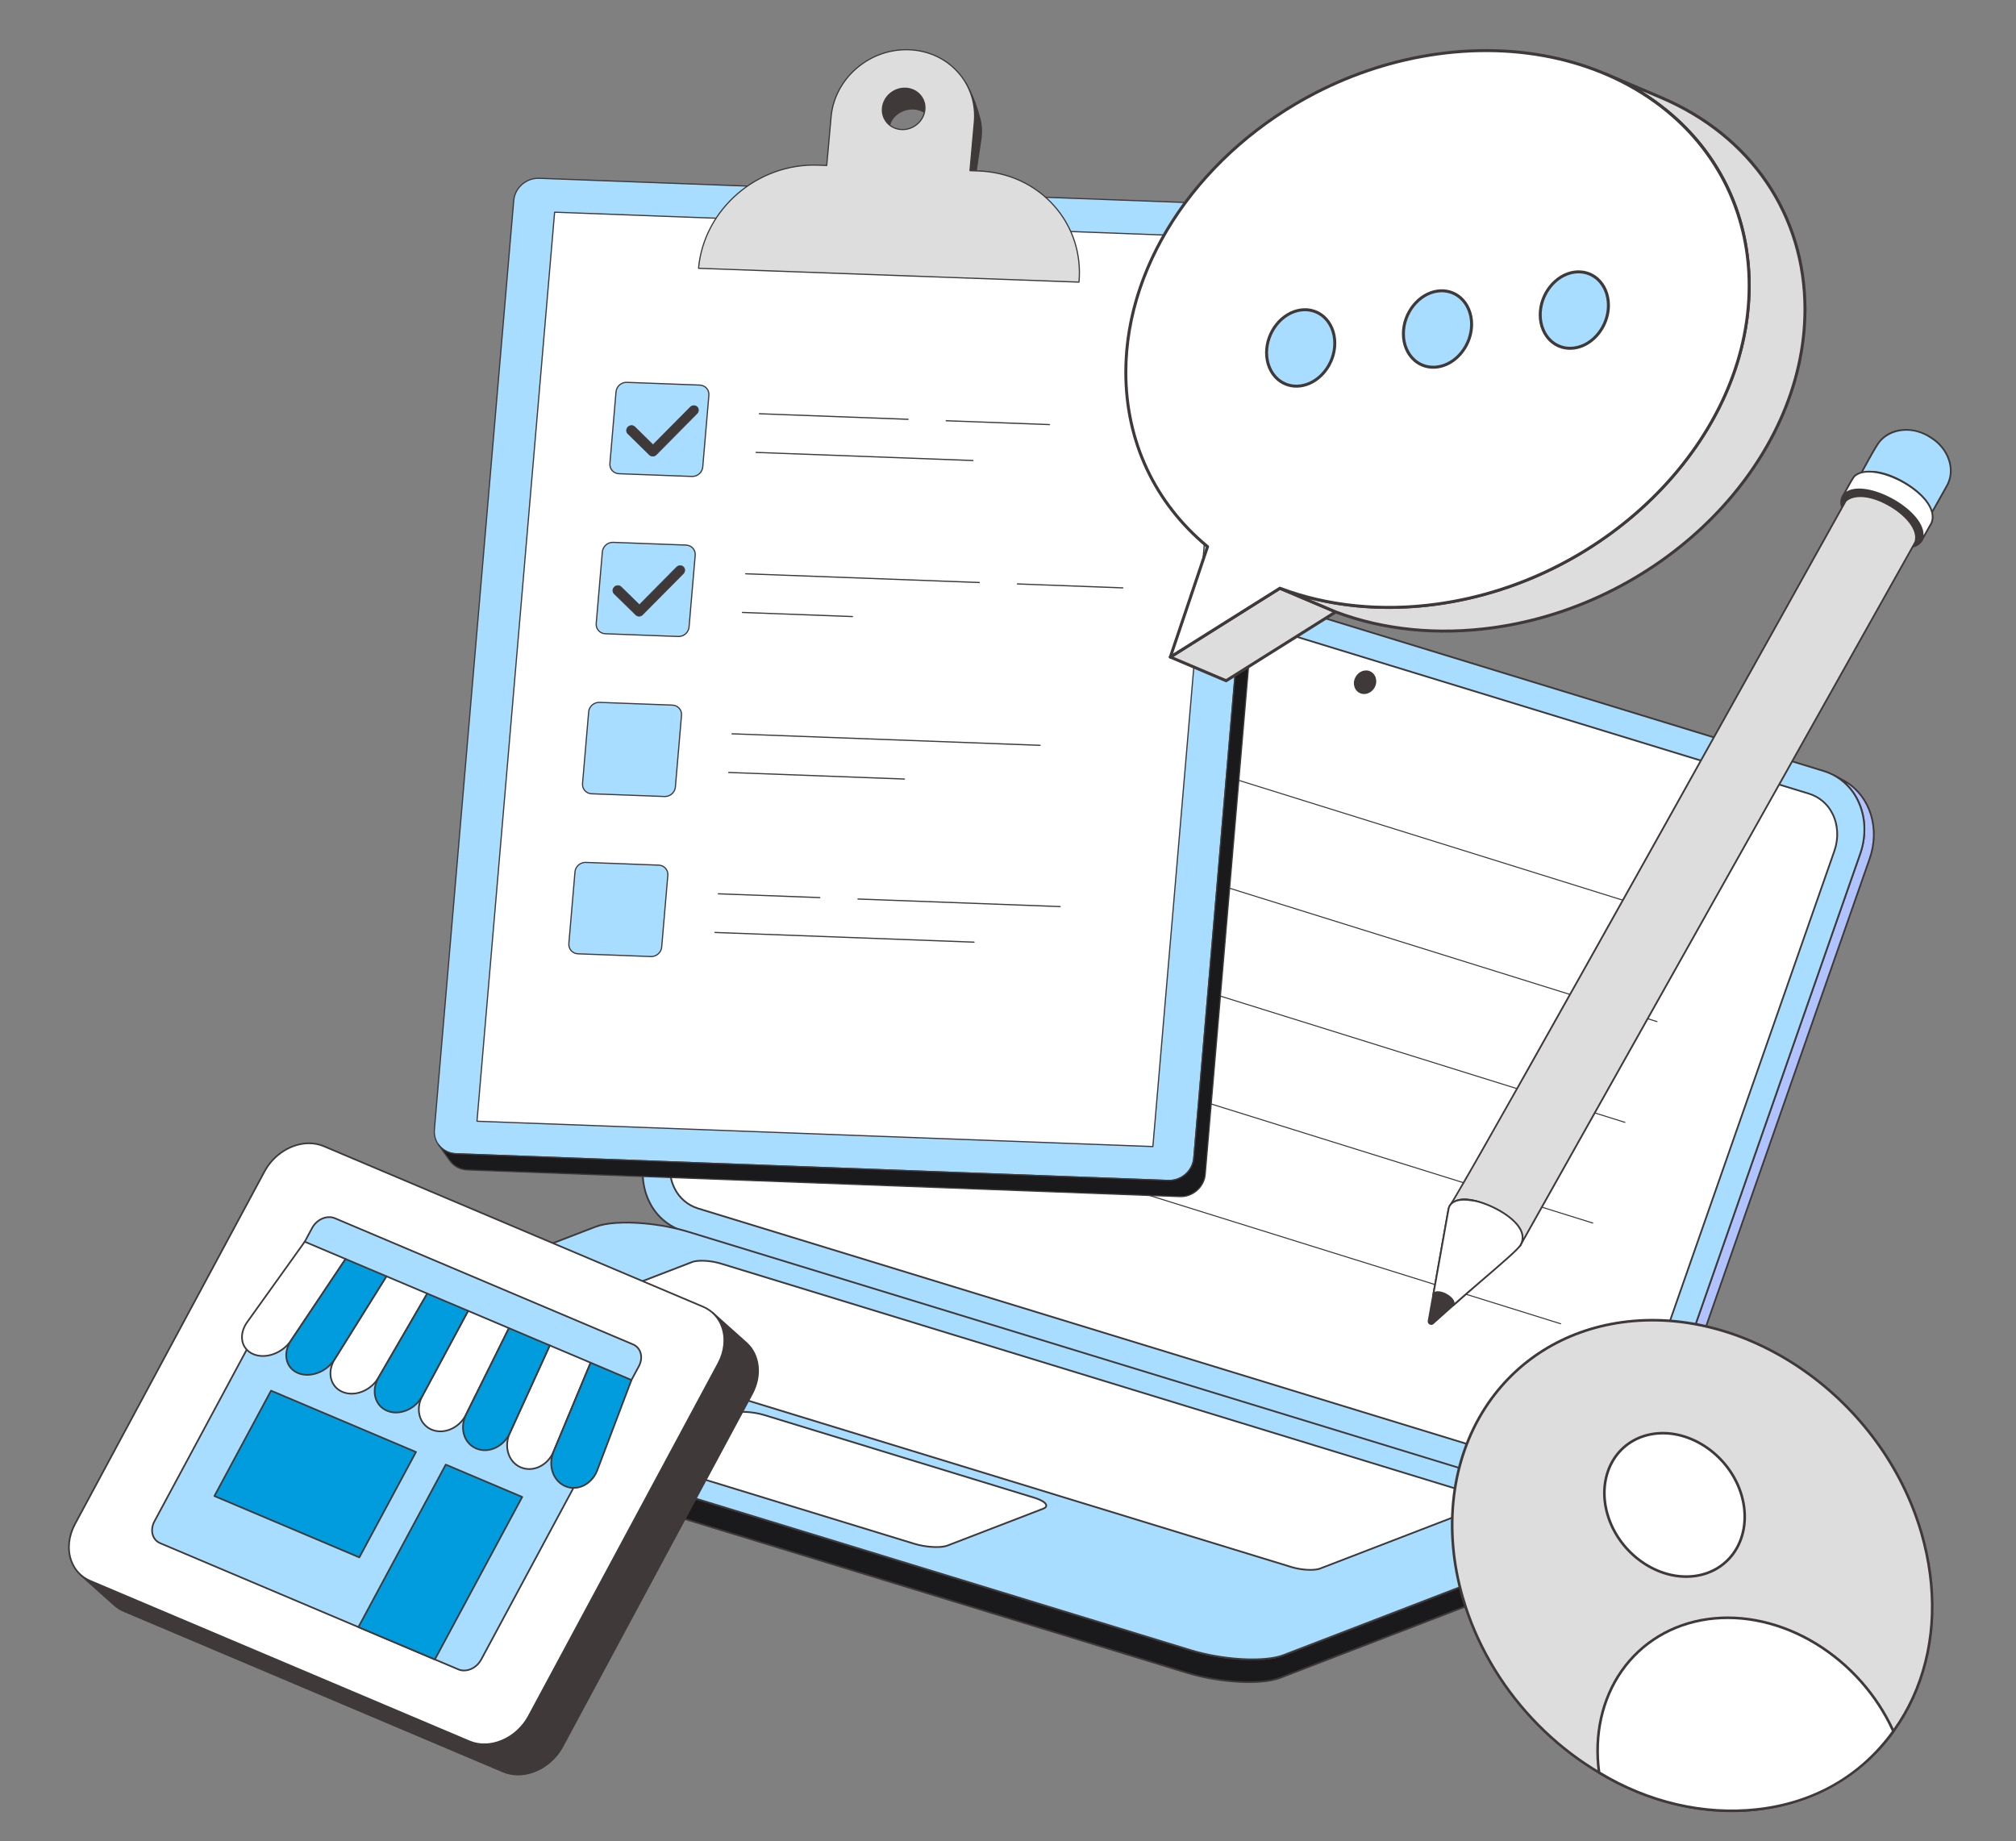 <svg width="219" height="200" viewBox="0 0 219 200" fill="none" xmlns="http://www.w3.org/2000/svg">
<rect x="0" y="0" width="219" height="200" fill="#808080" stroke="none"/>
<path d="M74.232 133.741L75.256 134.292C74.876 134.176 74.509 134.023 74.159 133.835L73.135 133.283C73.485 133.471 73.852 133.625 74.232 133.741Z" fill="white"/>
<path d="M75.248 134.387C75.241 134.386 75.234 134.385 75.228 134.383C74.843 134.265 74.469 134.109 74.114 133.919L73.091 133.368L73.09 133.367C73.044 133.343 73.027 133.285 73.052 133.239C73.076 133.193 73.134 133.176 73.18 133.201C73.524 133.386 73.886 133.537 74.26 133.651C74.266 133.653 74.272 133.655 74.277 133.658L75.301 134.209C75.347 134.234 75.365 134.292 75.34 134.338C75.322 134.371 75.285 134.391 75.247 134.387L75.248 134.387Z" fill="#3F3939"/>
<path d="M170.336 163.175L171.36 163.726L75.256 134.292L74.232 133.741L170.336 163.175Z" fill="#3F3939"/>
<path d="M171.351 163.82C171.345 163.82 171.338 163.818 171.332 163.816L75.228 134.383C75.222 134.381 75.216 134.378 75.211 134.375L74.187 133.824C74.14 133.8 74.122 133.743 74.147 133.696C74.168 133.655 74.216 133.636 74.259 133.65L170.363 163.084C170.369 163.085 170.375 163.088 170.38 163.091L171.404 163.642C171.45 163.667 171.467 163.725 171.443 163.771C171.425 163.804 171.389 163.823 171.351 163.82L171.351 163.82ZM75.293 134.204L170.47 163.354L170.299 163.262L75.122 134.112L75.293 134.204Z" fill="#3F3939"/>
<path d="M200.236 84.767L199.212 84.215C202.009 85.721 203.283 89.288 202.076 92.738L179.205 158.124C177.85 161.997 173.88 164.26 170.336 163.175L171.36 163.726C174.904 164.812 178.874 162.549 180.229 158.675L203.1 93.29C204.307 89.84 203.033 86.273 200.236 84.767Z" fill="#B0C3FF"/>
<path d="M172.616 164.067C172.18 164.028 171.75 163.944 171.332 163.816C171.326 163.815 171.32 163.812 171.315 163.809L170.291 163.258C170.244 163.234 170.226 163.176 170.25 163.13C170.272 163.089 170.319 163.07 170.363 163.084C173.852 164.152 177.779 161.913 179.115 158.092L201.986 92.706C203.161 89.347 201.976 85.811 199.167 84.298C199.12 84.274 199.102 84.217 199.126 84.17C199.15 84.124 199.207 84.106 199.254 84.13C199.255 84.13 199.256 84.131 199.257 84.131L200.281 84.683C203.172 86.24 204.395 89.872 203.189 93.32L180.318 158.706C179.111 162.16 175.832 164.351 172.616 164.067ZM171.397 163.638C174.884 164.7 178.805 162.462 180.14 158.644L203.011 93.258C204.137 90.04 203.097 86.661 200.539 85.052C202.484 86.872 203.175 89.885 202.166 92.769L179.295 158.155C178.087 161.608 174.809 163.799 171.592 163.515C171.403 163.499 171.215 163.473 171.028 163.44L171.397 163.638Z" fill="#3F3939"/>
<path d="M198.115 83.757C201.659 84.843 203.431 88.864 202.076 92.738L179.205 158.124C177.85 161.997 173.88 164.259 170.336 163.174L74.232 133.741C70.69 132.656 68.918 128.634 70.272 124.76L93.143 59.375C94.498 55.501 98.469 53.239 102.011 54.323L198.115 83.757Z" fill="#A8DDFF"/>
<path d="M171.592 163.515C171.156 163.477 170.726 163.393 170.308 163.265L74.204 133.831C72.582 133.33 71.238 132.186 70.486 130.666C69.591 128.901 69.481 126.737 70.183 124.729L93.054 59.344C94.424 55.428 98.454 53.135 102.039 54.233L198.142 83.667C199.765 84.168 201.11 85.313 201.863 86.833C202.757 88.598 202.868 90.761 202.165 92.769L179.294 158.155C178.087 161.608 174.808 163.799 171.592 163.515ZM100.738 54.171C97.606 53.895 94.412 56.035 93.233 59.406L70.362 124.792C69.677 126.752 69.783 128.862 70.655 130.581C71.384 132.055 72.687 133.164 74.26 133.651L170.363 163.085C173.853 164.153 177.779 161.914 179.116 158.093L201.987 92.707C202.672 90.748 202.565 88.638 201.693 86.919C200.964 85.445 199.66 84.335 198.087 83.848L101.983 54.414C101.578 54.29 101.16 54.209 100.738 54.171Z" fill="#3F3939"/>
<path d="M196.52 86.223L101.742 57.195C99.285 56.442 96.531 58.011 95.591 60.696L73.082 125.049C72.142 127.736 73.373 130.523 75.83 131.276L170.608 160.304C173.063 161.055 175.817 159.489 176.757 156.802L199.266 92.448C200.205 89.764 198.975 86.975 196.52 86.223Z" fill="white"/>
<path d="M171.476 160.569C171.172 160.542 170.872 160.484 170.58 160.394L75.802 131.366C74.669 131.016 73.729 130.217 73.204 129.155C72.579 127.925 72.503 126.417 72.992 125.018L95.502 60.664C96.457 57.935 99.268 56.338 101.77 57.104L196.548 86.132C197.68 86.482 198.619 87.281 199.144 88.342C199.768 89.573 199.845 91.081 199.356 92.479L176.846 156.833C176.004 159.24 173.719 160.766 171.476 160.569ZM100.855 57.118C98.696 56.928 96.494 58.403 95.681 60.727L73.171 125.081C72.699 126.431 72.772 127.885 73.373 129.069C73.875 130.085 74.774 130.85 75.858 131.185L170.636 160.213C173.04 160.949 175.746 159.405 176.667 156.771L199.177 92.417C199.649 91.067 199.576 89.613 198.975 88.427C198.473 87.413 197.575 86.648 196.492 86.313L101.714 57.285C101.435 57.2 101.147 57.144 100.855 57.118Z" fill="#3F3939"/>
<path d="M148.69 72.968C148.112 72.791 147.466 73.16 147.245 73.793C147.024 74.424 147.312 75.078 147.89 75.255C148.468 75.432 149.115 75.065 149.336 74.433C149.557 73.801 149.268 73.145 148.69 72.968Z" fill="#3F3939"/>
<path d="M148.087 75.389C147.709 75.357 147.376 75.129 147.207 74.79C147.051 74.468 147.032 74.097 147.155 73.761C147.392 73.083 148.093 72.686 148.717 72.877C149.002 72.966 149.239 73.167 149.371 73.434C149.528 73.756 149.547 74.128 149.425 74.464C149.217 75.061 148.647 75.439 148.087 75.389ZM148.475 73.022C148 72.98 147.515 73.308 147.334 73.824C147.229 74.111 147.244 74.429 147.377 74.704C147.486 74.925 147.682 75.091 147.917 75.164C148.446 75.326 149.042 74.984 149.246 74.402C149.351 74.114 149.336 73.796 149.202 73.519C149.093 73.298 148.897 73.132 148.661 73.058C148.601 73.04 148.538 73.028 148.475 73.022Z" fill="#3F3939"/>
<path d="M173.625 166.629L139.408 179.807C137.38 180.588 132.865 180.341 129.323 179.256L33.219 149.822C30.734 149.061 29.388 148.09 29.504 147.308L29.136 149.775C29.02 150.557 30.366 151.528 32.852 152.29L128.955 181.724C132.497 182.809 137.012 183.055 139.04 182.274L173.257 169.096C173.863 168.863 174.178 168.564 174.228 168.232L174.596 165.764C174.546 166.097 174.231 166.396 173.625 166.629Z" fill="#1A1A1C"/>
<path d="M133.764 182.734C132.124 182.592 130.504 182.284 128.927 181.814L32.824 152.38C30.326 151.615 28.912 150.636 29.043 149.762L29.411 147.295C29.418 147.243 29.467 147.207 29.519 147.215C29.57 147.222 29.606 147.271 29.599 147.322C29.487 148.073 30.919 149.019 33.248 149.732L129.351 179.166C132.87 180.243 137.367 180.491 139.374 179.718L173.591 166.54C174.142 166.328 174.457 166.055 174.503 165.75C174.51 165.698 174.559 165.662 174.61 165.67C174.662 165.677 174.698 165.726 174.69 165.778L174.322 168.245C174.265 168.627 173.919 168.943 173.292 169.185L139.075 182.362C137.907 182.812 135.917 182.924 133.764 182.734ZM29.521 147.842L29.23 149.79C29.118 150.54 30.551 151.486 32.879 152.199L128.983 181.633C132.502 182.711 136.998 182.959 139.006 182.185L173.223 169.008C173.773 168.796 174.089 168.522 174.134 168.217L174.425 166.265C174.203 166.466 173.942 166.62 173.659 166.717L139.442 179.895C137.401 180.681 132.849 180.435 129.295 179.347L33.192 149.913C31.205 149.304 29.904 148.561 29.521 147.842Z" fill="#3F3939"/>
<path d="M170.883 163.251C174.425 164.336 175.653 165.848 173.625 166.629L139.408 179.807C137.38 180.588 132.865 180.341 129.323 179.256L33.219 149.822C29.675 148.737 28.447 147.224 30.475 146.443L64.692 133.266C66.72 132.485 71.235 132.732 74.779 133.817L170.883 163.251Z" fill="#A8DDFF"/>
<path d="M134.132 180.267C132.493 180.125 130.872 179.817 129.296 179.347L33.192 149.913C30.849 149.195 29.433 148.267 29.403 147.43C29.393 147.126 29.564 146.693 30.442 146.355L64.658 133.178C66.699 132.391 71.252 132.638 74.807 133.726L170.911 163.16C173.252 163.877 174.668 164.805 174.697 165.643C174.708 165.947 174.537 166.38 173.659 166.718L139.442 179.896C138.275 180.345 136.285 180.457 134.132 180.267ZM69.941 132.992C67.822 132.805 65.87 132.914 64.726 133.354L30.51 146.532C30.083 146.696 29.577 146.984 29.593 147.423C29.619 148.165 31.02 149.05 33.248 149.732L129.351 179.166C132.87 180.244 137.366 180.492 139.374 179.718L173.591 166.541C174.018 166.376 174.523 166.088 174.508 165.649C174.481 164.908 173.082 164.023 170.855 163.341L74.751 133.907C73.183 133.439 71.571 133.133 69.941 132.992Z" fill="#3F3939"/>
<path d="M160.511 162.441L78.305 137.263C77.214 136.929 75.823 136.853 75.198 137.093L57.237 144.011C56.612 144.252 56.992 144.717 58.083 145.051L140.289 170.229C141.38 170.563 142.768 170.639 143.393 170.398L161.355 163.481C161.979 163.24 161.602 162.775 160.511 162.441" fill="white"/>
<path d="M141.759 170.604C141.251 170.56 140.749 170.465 140.261 170.32L58.055 145.142C57.294 144.909 56.851 144.608 56.841 144.317C56.837 144.202 56.896 144.04 57.202 143.923L75.164 137.005C75.805 136.758 77.226 136.834 78.333 137.173L160.539 162.35C161.299 162.583 161.74 162.883 161.75 163.174C161.754 163.289 161.695 163.451 161.388 163.569L143.426 170.487C143.059 170.628 142.434 170.663 141.759 170.604ZM76.805 137.073C76.165 137.017 75.576 137.049 75.232 137.181L57.27 144.099C57.179 144.134 57.027 144.208 57.031 144.31C57.036 144.471 57.372 144.735 58.11 144.961L140.316 170.138C141.387 170.466 142.752 170.543 143.358 170.31L161.32 163.392C161.411 163.357 161.564 163.283 161.561 163.181C161.555 163.02 161.22 162.757 160.483 162.531L78.277 137.354C77.797 137.21 77.304 137.116 76.805 137.073Z" fill="#3F3939"/>
<path d="M112.334 162.694L83.063 153.729C81.803 153.343 80.195 153.255 79.472 153.534L69.081 157.536C68.36 157.813 68.797 158.352 70.058 158.738L99.329 167.703C100.59 168.089 102.198 168.177 102.919 167.899L113.31 163.897C114.033 163.619 113.595 163.08 112.334 162.694Z" fill="white"/>
<path d="M101.032 168.123C100.445 168.072 99.865 167.962 99.301 167.794L70.03 158.829C69.157 158.562 68.65 158.219 68.638 157.888C68.634 157.761 68.701 157.58 69.047 157.447L79.438 153.445C80.176 153.161 81.814 153.248 83.091 153.639L112.362 162.604C113.234 162.871 113.741 163.213 113.752 163.543C113.757 163.672 113.69 163.852 113.343 163.986L102.952 167.987C102.53 168.15 101.81 168.191 101.032 168.123ZM81.333 153.496C80.589 153.43 79.906 153.468 79.506 153.622L69.115 157.624C69.006 157.666 68.823 157.755 68.828 157.882C68.835 158.073 69.226 158.384 70.085 158.648L99.356 167.613C100.598 167.993 102.18 168.082 102.884 167.811L113.275 163.809C113.385 163.767 113.568 163.677 113.563 163.55C113.556 163.359 113.165 163.048 112.306 162.785L83.035 153.82C82.48 153.654 81.91 153.546 81.333 153.496Z" fill="#3F3939"/>
<path d="M183.496 100.095C183.49 100.095 183.485 100.094 183.479 100.092L100.386 74.165C100.356 74.156 100.339 74.124 100.349 74.095C100.358 74.065 100.39 74.048 100.42 74.057L183.513 99.984C183.543 99.993 183.559 100.025 183.55 100.055C183.542 100.079 183.52 100.095 183.496 100.095Z" fill="#3F3939"/>
<path d="M180.005 111.036C179.999 111.036 179.994 111.035 179.988 111.033L96.895 85.106C96.865 85.097 96.848 85.065 96.858 85.035C96.867 85.005 96.899 84.988 96.929 84.998L180.022 110.925C180.052 110.934 180.068 110.966 180.059 110.996C180.051 111.02 180.029 111.036 180.005 111.036Z" fill="#3F3939"/>
<path d="M176.514 121.977C176.508 121.977 176.503 121.976 176.497 121.974L93.404 96.047C93.374 96.038 93.357 96.006 93.367 95.977C93.376 95.947 93.408 95.93 93.438 95.939L176.531 121.866C176.561 121.875 176.578 121.907 176.568 121.937C176.56 121.961 176.538 121.977 176.514 121.977Z" fill="#3F3939"/>
<path d="M173.023 132.917C173.017 132.917 173.012 132.916 173.006 132.915L89.913 106.988C89.883 106.979 89.866 106.947 89.876 106.917C89.885 106.887 89.917 106.87 89.947 106.88L173.04 132.807C173.07 132.816 173.087 132.848 173.077 132.878C173.069 132.902 173.047 132.917 173.023 132.917Z" fill="#3F3939"/>
<path d="M169.532 143.858C169.526 143.858 169.521 143.857 169.515 143.855L86.422 117.929C86.392 117.919 86.375 117.887 86.385 117.858C86.394 117.828 86.425 117.81 86.456 117.821L169.549 143.747C169.579 143.757 169.595 143.789 169.586 143.818C169.578 143.843 169.556 143.858 169.532 143.858Z" fill="#3F3939"/>
<path d="M135.964 22.269C137.373 22.322 138.417 23.488 138.298 24.875L129.679 125.822C129.561 127.207 128.325 128.288 126.917 128.235L49.523 125.333C48.114 125.28 47.07 124.114 47.188 122.729L55.807 21.782C55.926 20.395 57.162 19.314 58.57 19.367L135.964 22.269Z" fill="#A8DDFF"/>
<path d="M127.242 128.292C127.134 128.301 127.025 128.304 126.914 128.3L49.52 125.398C48.816 125.371 48.178 125.075 47.725 124.563C47.279 124.059 47.065 123.406 47.123 122.724L55.742 21.777C55.864 20.358 57.133 19.248 58.572 19.302L135.967 22.204C136.671 22.23 137.308 22.527 137.761 23.038C138.208 23.543 138.422 24.197 138.363 24.881L129.744 125.828C129.632 127.136 128.541 128.182 127.242 128.292ZM58.256 19.439C57.017 19.544 55.978 20.541 55.872 21.788L47.253 122.735C47.198 123.382 47.4 124 47.822 124.477C48.252 124.962 48.856 125.243 49.525 125.268L126.919 128.17C128.289 128.221 129.499 127.166 129.615 125.817L138.234 24.87C138.289 24.222 138.087 23.602 137.664 23.124C137.235 22.64 136.63 22.359 135.962 22.334L58.568 19.432C58.464 19.428 58.359 19.43 58.256 19.439Z" fill="#3F3939"/>
<path d="M60.248 23.051L51.816 121.8L125.238 124.553L133.669 25.804L60.248 23.051Z" fill="white"/>
<path d="M125.244 124.617C125.241 124.618 125.238 124.618 125.236 124.618L51.814 121.865C51.778 121.863 51.75 121.833 51.751 121.797C51.751 121.796 51.751 121.795 51.751 121.794L60.183 23.045C60.185 23.011 60.215 22.984 60.25 22.986L133.672 25.739C133.708 25.74 133.736 25.77 133.734 25.806C133.734 25.807 133.734 25.808 133.734 25.809L125.303 124.558C125.3 124.59 125.275 124.615 125.244 124.617ZM51.887 121.738L125.178 124.486L133.599 25.866L60.307 23.118L51.887 121.738Z" fill="#3F3939"/>
<path d="M139.114 25.035L137.872 23.282C138.186 23.726 138.349 24.28 138.298 24.875L129.679 125.822C129.561 127.207 128.325 128.288 126.917 128.235L49.522 125.333C48.718 125.303 48.032 124.909 47.614 124.319L48.856 126.072C49.274 126.662 49.96 127.056 50.764 127.086L128.158 129.988C129.567 130.04 130.803 128.96 130.921 127.575L139.54 26.628C139.591 26.033 139.428 25.478 139.114 25.035Z" fill="#1A1A1C"/>
<path d="M128.484 130.045C128.376 130.054 128.266 130.057 128.156 130.052L50.762 127.151C49.965 127.121 49.251 126.741 48.803 126.109L47.561 124.356C47.54 124.327 47.547 124.287 47.577 124.266C47.606 124.245 47.646 124.252 47.667 124.282L47.671 124.287C48.095 124.882 48.771 125.24 49.525 125.268L126.919 128.17C128.289 128.221 129.499 127.166 129.615 125.817L138.234 24.87C138.282 24.307 138.138 23.77 137.819 23.32C137.798 23.291 137.804 23.25 137.833 23.229C137.861 23.208 137.902 23.214 137.923 23.243C137.924 23.243 137.924 23.244 137.925 23.245L139.167 24.998C139.499 25.467 139.655 26.048 139.605 26.634L130.986 127.581C130.874 128.889 129.783 129.935 128.484 130.045ZM48.122 124.924L48.909 126.034C49.333 126.633 50.01 126.993 50.767 127.021L128.161 129.923C129.533 129.974 130.741 128.919 130.856 127.57L139.476 26.623C139.524 26.059 139.38 25.523 139.061 25.073L138.27 23.956C138.358 24.256 138.39 24.569 138.363 24.881L129.744 125.828C129.623 127.245 128.354 128.353 126.914 128.3L49.52 125.398C49.002 125.378 48.519 125.211 48.122 124.924ZM101.189 13.225C101.189 13.225 101.189 13.225 101.189 13.224C100.775 11.668 100.365 10.953 100.19 10.647C99.83 10.034 99.163 9.615 98.365 9.586C97.093 9.54 95.972 10.506 95.862 11.745C95.82 12.209 95.926 12.646 96.141 13.013L96.143 13.017C96.25 13.204 96.347 13.447 96.429 13.682C96.503 13.896 96.578 14.145 96.654 14.427C96.597 14.212 96.582 13.982 96.618 13.743C96.781 12.64 97.943 11.785 99.215 11.832C100.214 11.868 100.982 12.447 101.189 13.227L101.189 13.225Z" fill="#3F3939"/>
<path d="M96.659 14.492C96.628 14.495 96.6 14.474 96.591 14.444C96.516 14.165 96.441 13.916 96.368 13.703C96.272 13.429 96.178 13.209 96.087 13.049C95.855 12.654 95.755 12.202 95.797 11.739C95.911 10.469 97.063 9.474 98.367 9.521C99.159 9.55 99.861 9.958 100.246 10.614C100.423 10.923 100.836 11.643 101.251 13.207C101.251 13.208 101.252 13.208 101.252 13.209L101.253 13.213C101.26 13.248 101.239 13.282 101.204 13.29C101.17 13.298 101.135 13.277 101.127 13.243C100.922 12.472 100.153 11.931 99.213 11.896C97.976 11.851 96.84 12.684 96.682 13.752C96.649 13.977 96.661 14.198 96.717 14.411C96.726 14.445 96.705 14.481 96.671 14.49C96.667 14.491 96.663 14.492 96.659 14.492ZM98.081 9.657C96.965 9.752 96.026 10.64 95.926 11.751C95.887 12.187 95.981 12.612 96.197 12.98C96.295 13.152 96.393 13.38 96.49 13.661C96.508 13.712 96.525 13.764 96.543 13.819C96.546 13.79 96.549 13.762 96.553 13.733C96.721 12.602 97.916 11.719 99.217 11.767C99.935 11.793 100.56 12.101 100.936 12.579C100.594 11.482 100.281 10.935 100.134 10.679C99.772 10.062 99.109 9.678 98.363 9.651C98.269 9.647 98.174 9.649 98.081 9.657ZM106.428 12.828C106.31 12.387 106.155 11.847 105.943 11.257C105.933 11.23 105.924 11.203 105.914 11.177C105.897 11.13 105.879 11.082 105.861 11.034C105.844 10.988 105.826 10.941 105.808 10.895C105.796 10.862 105.783 10.83 105.77 10.797C105.751 10.749 105.732 10.701 105.713 10.654C105.698 10.617 105.683 10.58 105.667 10.543C105.658 10.522 105.649 10.501 105.64 10.48C105.442 10.008 105.206 9.52 104.926 9.036C104.919 9.025 104.913 9.014 104.907 9.003C104.913 9.013 104.918 9.023 104.924 9.034C104.916 9.019 104.908 9.004 104.899 8.989C105.626 10.227 105.983 11.699 105.843 13.264L105.37 18.539C105.547 18.84 105.711 19.273 105.857 19.826L106.551 15.135C106.669 14.331 106.621 13.553 106.428 12.828Z" fill="#3F3939"/>
<path d="M105.863 19.891L105.861 19.891C105.83 19.893 105.803 19.872 105.795 19.843C105.649 19.295 105.488 18.867 105.314 18.572C105.307 18.56 105.304 18.547 105.305 18.533L105.778 13.259C105.907 11.813 105.612 10.4 104.923 9.163C104.905 9.131 104.887 9.1 104.869 9.069L104.869 9.068L104.868 9.066L104.843 9.022C104.825 8.991 104.835 8.952 104.866 8.933C104.897 8.915 104.937 8.926 104.955 8.957L104.962 8.969L104.963 8.97L104.963 8.97C104.988 9.013 105.013 9.056 105.037 9.099C105.276 9.521 105.499 9.977 105.7 10.454L105.727 10.518C105.738 10.544 105.749 10.571 105.76 10.597L105.773 10.629C105.804 10.705 105.834 10.78 105.863 10.856L105.869 10.872C105.887 10.918 105.905 10.965 105.922 11.012C105.94 11.06 105.958 11.107 105.975 11.155L106.004 11.235C106.179 11.723 106.334 12.224 106.491 12.811C106.691 13.564 106.732 14.349 106.615 15.144L105.922 19.836C105.917 19.865 105.893 19.888 105.863 19.891ZM105.437 18.524C105.58 18.773 105.714 19.105 105.837 19.517L106.486 15.125C106.601 14.347 106.56 13.58 106.365 12.844C106.209 12.261 106.056 11.764 105.882 11.278L105.853 11.199C105.819 11.105 105.784 11.011 105.748 10.918L105.742 10.903C105.739 10.897 105.737 10.891 105.735 10.885C105.921 11.654 105.98 12.457 105.907 13.27L105.437 18.524Z" fill="#3F3939"/>
<path d="M90.282 12.699C90.656 8.514 94.444 5.247 98.739 5.404C103.038 5.56 106.217 9.08 105.843 13.264L105.37 18.539L106.306 18.573C112.905 18.813 117.788 24.216 117.212 30.647L75.883 29.145C76.459 22.715 82.275 17.7 88.873 17.94L89.809 17.974L90.282 12.699ZM100.469 11.912C100.58 10.673 99.64 9.632 98.365 9.586C97.093 9.539 95.973 10.506 95.862 11.745C95.751 12.985 96.691 14.028 97.963 14.074C99.238 14.121 100.358 13.152 100.469 11.912Z" fill="#DDDDDD"/>
<path d="M117.218 30.711C117.215 30.712 117.212 30.712 117.21 30.712L75.88 29.21C75.862 29.209 75.846 29.202 75.834 29.188C75.822 29.175 75.816 29.157 75.818 29.14C76.396 22.688 82.252 17.634 88.876 17.875L89.75 17.907L90.217 12.693C90.594 8.481 94.418 5.182 98.742 5.339C100.87 5.416 102.79 6.305 104.146 7.841C105.462 9.331 106.087 11.259 105.907 13.27L105.441 18.477L106.309 18.508C109.567 18.627 112.505 19.987 114.581 22.339C116.596 24.62 117.553 27.572 117.277 30.652C117.274 30.684 117.249 30.709 117.218 30.711ZM75.954 29.083L117.153 30.58C117.407 27.557 116.461 24.663 114.484 22.424C112.431 20.1 109.526 18.755 106.304 18.638L105.368 18.604C105.332 18.602 105.304 18.572 105.305 18.536C105.305 18.535 105.305 18.534 105.305 18.533L105.778 13.259C105.955 11.283 105.341 9.39 104.049 7.927C102.716 6.418 100.83 5.545 98.737 5.469C94.482 5.314 90.718 8.56 90.347 12.705L89.874 17.98C89.871 18.014 89.842 18.04 89.807 18.039L88.871 18.005C82.34 17.767 76.56 22.731 75.954 29.083ZM98.258 14.132C98.159 14.14 98.06 14.143 97.961 14.139C97.319 14.116 96.74 13.848 96.33 13.384C95.932 12.932 95.742 12.348 95.797 11.739C95.911 10.469 97.063 9.474 98.367 9.521C99.011 9.544 99.592 9.813 100.002 10.277C100.399 10.727 100.588 11.31 100.534 11.918C100.429 13.093 99.437 14.032 98.258 14.132ZM98.081 9.657C96.965 9.752 96.026 10.64 95.926 11.751C95.875 12.324 96.053 12.874 96.427 13.298C96.813 13.735 97.359 13.988 97.965 14.01C99.201 14.055 100.297 13.111 100.404 11.907C100.456 11.334 100.278 10.786 99.905 10.363C99.518 9.926 98.971 9.673 98.362 9.651C98.269 9.647 98.174 9.649 98.081 9.657Z" fill="#3F3939"/>
<path d="M76.015 41.831L68.094 41.535C67.498 41.512 66.971 41.971 66.92 42.56L66.254 50.355C66.203 50.945 66.649 51.44 67.245 51.462L75.166 51.758C75.762 51.781 76.29 51.322 76.34 50.733L77.006 42.938C77.057 42.348 76.611 41.853 76.015 41.831Z" fill="#A8DDFF"/>
<path d="M75.307 51.82C75.26 51.824 75.212 51.825 75.163 51.823L67.243 51.527C66.934 51.515 66.654 51.385 66.454 51.16C66.257 50.938 66.163 50.65 66.189 50.35L66.855 42.555C66.909 41.933 67.465 41.446 68.097 41.47L76.017 41.766C76.326 41.778 76.607 41.908 76.806 42.133C77.003 42.355 77.097 42.643 77.071 42.943L76.405 50.738C76.356 51.312 75.877 51.771 75.307 51.82ZM67.964 41.602C67.456 41.646 67.029 42.054 66.985 42.566L66.319 50.361C66.296 50.625 66.379 50.878 66.551 51.073C66.727 51.272 66.975 51.387 67.248 51.397L75.168 51.693C75.731 51.714 76.228 51.281 76.275 50.727L76.942 42.932C76.964 42.667 76.882 42.414 76.709 42.219C76.533 42.021 76.286 41.906 76.012 41.896L68.092 41.599C68.049 41.598 68.006 41.599 67.964 41.602Z" fill="#3F3939"/>
<path d="M75.397 44.063C75.243 44.058 75.094 44.118 74.987 44.228L70.94 48.314L68.958 46.369C68.867 46.28 68.749 46.233 68.627 46.229C68.475 46.224 68.329 46.281 68.221 46.388C68.012 46.593 68.004 46.916 68.203 47.112L70.552 49.413C70.642 49.5 70.761 49.55 70.887 49.555L70.921 49.556C71.062 49.552 71.196 49.492 71.295 49.391L75.719 44.924C75.925 44.716 75.927 44.392 75.725 44.2C75.633 44.113 75.516 44.068 75.397 44.063Z" fill="#3F3939"/>
<path d="M70.954 49.587C70.943 49.587 70.933 49.588 70.922 49.588L70.886 49.587C70.752 49.582 70.625 49.529 70.529 49.436L68.18 47.135C68.081 47.038 68.025 46.905 68.026 46.766C68.026 46.616 68.087 46.474 68.198 46.365C68.313 46.252 68.469 46.19 68.628 46.196C68.762 46.201 68.888 46.255 68.981 46.346L70.939 48.269L74.963 44.205C75.079 44.088 75.237 44.025 75.398 44.031C75.53 44.036 75.654 44.087 75.747 44.176C75.848 44.272 75.906 44.404 75.907 44.544C75.91 44.693 75.851 44.836 75.742 44.947L71.318 49.414C71.22 49.514 71.091 49.575 70.954 49.587ZM68.565 46.263C68.444 46.273 68.33 46.326 68.244 46.411C68.145 46.508 68.091 46.634 68.091 46.766C68.091 46.888 68.139 47.004 68.226 47.088L70.574 49.389C70.659 49.471 70.771 49.518 70.888 49.522L70.922 49.523C71.053 49.519 71.177 49.465 71.272 49.368L75.696 44.901C75.793 44.803 75.844 44.677 75.842 44.544C75.841 44.423 75.79 44.307 75.702 44.223C75.62 44.145 75.511 44.1 75.395 44.096C75.253 44.091 75.112 44.147 75.01 44.25L70.94 48.36L68.936 46.392C68.854 46.312 68.744 46.266 68.626 46.261C68.605 46.26 68.585 46.261 68.565 46.263Z" fill="#3F3939"/>
<path d="M74.529 59.212L66.608 58.916C66.012 58.894 65.484 59.355 65.434 59.944L64.767 67.739C64.717 68.329 65.163 68.824 65.759 68.846L73.679 69.142C74.275 69.165 74.803 68.707 74.853 68.117L75.52 60.322C75.57 59.732 75.124 59.234 74.529 59.212Z" fill="#A8DDFF"/>
<path d="M73.82 69.204C73.773 69.208 73.725 69.209 73.677 69.207L65.757 68.911C65.447 68.899 65.167 68.769 64.968 68.544C64.771 68.322 64.677 68.034 64.702 67.734L65.369 59.939C65.422 59.315 65.979 58.827 66.611 58.851L74.531 59.147C74.839 59.159 75.119 59.289 75.319 59.514C75.516 59.737 75.611 60.026 75.585 60.327L74.918 68.122C74.869 68.696 74.391 69.156 73.82 69.204ZM66.478 58.984C65.969 59.027 65.543 59.437 65.499 59.95L64.832 67.745C64.809 68.009 64.892 68.263 65.065 68.458C65.241 68.656 65.488 68.771 65.761 68.781L73.682 69.077C74.245 69.098 74.741 68.665 74.789 68.111L75.455 60.316C75.478 60.051 75.395 59.796 75.221 59.6C75.045 59.402 74.798 59.287 74.526 59.277L66.606 58.981C66.563 58.979 66.52 58.98 66.478 58.984Z" fill="#3F3939"/>
<path d="M73.91 61.447C73.756 61.442 73.608 61.502 73.5 61.612L69.453 65.695L67.472 63.753C67.38 63.663 67.261 63.616 67.139 63.612C66.995 63.606 66.847 63.66 66.734 63.772C66.526 63.977 66.517 64.3 66.716 64.496L69.065 66.797C69.155 66.884 69.275 66.934 69.4 66.939L69.435 66.94C69.576 66.936 69.709 66.876 69.809 66.775L74.232 62.308C74.438 62.1 74.441 61.776 74.238 61.584C74.147 61.497 74.03 61.452 73.91 61.447Z" fill="#3F3939"/>
<path d="M69.468 66.971C69.457 66.971 69.447 66.972 69.436 66.972L69.399 66.971C69.266 66.966 69.138 66.912 69.042 66.82L66.694 64.519C66.595 64.422 66.539 64.289 66.54 64.15C66.54 64 66.601 63.858 66.712 63.749C66.826 63.635 66.982 63.573 67.14 63.579C67.275 63.584 67.401 63.638 67.495 63.73L69.453 65.65L73.477 61.589C73.592 61.472 73.75 61.409 73.911 61.415C74.043 61.42 74.167 61.471 74.26 61.56C74.362 61.656 74.419 61.788 74.421 61.928C74.423 62.077 74.365 62.22 74.256 62.331L69.832 66.798C69.733 66.898 69.605 66.959 69.468 66.971ZM67.077 63.645C66.956 63.656 66.843 63.709 66.757 63.795C66.659 63.892 66.605 64.018 66.605 64.15C66.604 64.271 66.653 64.388 66.739 64.472L69.088 66.773C69.172 66.855 69.284 66.902 69.401 66.906L69.436 66.907C69.566 66.903 69.691 66.849 69.785 66.752L74.209 62.285C74.306 62.187 74.358 62.06 74.356 61.928C74.355 61.807 74.304 61.691 74.216 61.607C74.134 61.529 74.025 61.484 73.909 61.48C73.766 61.474 73.625 61.531 73.523 61.634L69.454 65.741L67.449 63.776C67.367 63.695 67.256 63.648 67.138 63.644C67.118 63.643 67.097 63.644 67.077 63.645Z" fill="#3F3939"/>
<path d="M73.042 76.596L65.121 76.3C64.525 76.278 63.998 76.739 63.947 77.326L63.281 85.124C63.23 85.71 63.676 86.208 64.272 86.23L72.193 86.526C72.789 86.549 73.317 86.088 73.367 85.501L74.034 77.703C74.084 77.116 73.638 76.618 73.042 76.596Z" fill="#A8DDFF"/>
<path d="M72.334 86.588C72.286 86.592 72.238 86.593 72.191 86.591L64.27 86.295C63.962 86.283 63.682 86.153 63.482 85.927C63.285 85.705 63.19 85.417 63.216 85.118L63.883 77.32C63.936 76.698 64.493 76.211 65.124 76.235L73.044 76.531C73.353 76.543 73.633 76.673 73.832 76.899C74.03 77.121 74.124 77.409 74.099 77.708L73.432 85.506C73.382 86.08 72.904 86.539 72.334 86.588ZM64.991 76.368C64.483 76.411 64.056 76.819 64.012 77.331L63.345 85.129C63.323 85.393 63.406 85.646 63.579 85.841C63.755 86.04 64.002 86.155 64.275 86.165L72.195 86.461C72.758 86.482 73.255 86.049 73.302 85.495L73.969 77.697C73.991 77.433 73.908 77.18 73.735 76.985C73.559 76.786 73.312 76.671 73.04 76.661L65.119 76.364C65.076 76.363 65.034 76.364 64.991 76.368Z" fill="#3F3939"/>
<path d="M71.555 93.98L63.635 93.684C63.039 93.662 62.511 94.123 62.461 94.71L61.794 102.507C61.744 103.094 62.19 103.592 62.786 103.614L70.706 103.91C71.302 103.933 71.83 103.471 71.88 102.885L72.547 95.087C72.597 94.5 72.151 94.002 71.555 93.98Z" fill="#A8DDFF"/>
<path d="M70.847 103.972C70.8 103.976 70.752 103.977 70.704 103.975L62.783 103.679C62.475 103.668 62.195 103.537 61.995 103.311C61.798 103.089 61.704 102.802 61.729 102.502L62.396 94.704C62.449 94.082 63.006 93.595 63.637 93.619L71.558 93.915C71.866 93.927 72.146 94.057 72.346 94.283C72.543 94.505 72.637 94.793 72.612 95.092L71.945 102.89C71.896 103.465 71.417 103.924 70.847 103.972ZM63.505 93.752C62.996 93.795 62.569 94.204 62.526 94.715L61.859 102.513C61.836 102.777 61.919 103.03 62.093 103.225C62.269 103.424 62.516 103.539 62.788 103.549L70.709 103.846C71.272 103.867 71.768 103.433 71.816 102.879L72.482 95.081C72.505 94.817 72.422 94.564 72.249 94.369C72.073 94.17 71.826 94.055 71.553 94.045L63.633 93.749C63.59 93.747 63.547 93.748 63.505 93.752ZM98.657 45.615C98.654 45.615 98.651 45.615 98.649 45.615L82.49 45.011C82.454 45.009 82.426 44.979 82.427 44.943C82.428 44.907 82.459 44.88 82.495 44.881L98.654 45.485C98.69 45.486 98.718 45.516 98.717 45.552C98.716 45.585 98.69 45.612 98.657 45.615ZM114.005 46.189C114.002 46.189 113.999 46.189 113.997 46.189L102.79 45.77C102.754 45.769 102.726 45.739 102.727 45.703C102.727 45.703 102.727 45.703 102.727 45.703C102.729 45.667 102.759 45.639 102.795 45.64L114.001 46.059C114.037 46.06 114.065 46.09 114.064 46.126C114.063 46.159 114.038 46.186 114.005 46.189ZM105.7 50.092C105.698 50.092 105.695 50.092 105.692 50.092L82.13 49.211C82.094 49.209 82.066 49.179 82.068 49.143C82.068 49.143 82.068 49.144 82.068 49.143C82.069 49.108 82.099 49.08 82.135 49.081L105.697 49.962C105.733 49.963 105.761 49.993 105.76 50.029C105.759 50.062 105.733 50.089 105.7 50.092ZM106.386 63.344C106.383 63.344 106.381 63.344 106.378 63.344L81.003 62.395C80.967 62.393 80.939 62.363 80.94 62.328C80.942 62.292 80.972 62.264 81.008 62.265L106.383 63.214C106.419 63.215 106.447 63.245 106.446 63.281C106.445 63.314 106.419 63.341 106.386 63.344ZM121.983 63.927C121.981 63.927 121.978 63.927 121.975 63.927L110.519 63.499C110.483 63.497 110.455 63.467 110.457 63.431C110.456 63.431 110.457 63.431 110.457 63.431C110.458 63.396 110.488 63.368 110.524 63.369L121.98 63.797C122.016 63.799 122.044 63.829 122.043 63.864C122.042 63.897 122.016 63.924 121.983 63.927ZM92.608 67.042C92.605 67.042 92.602 67.042 92.599 67.042L80.644 66.595C80.608 66.594 80.58 66.564 80.581 66.528C80.581 66.528 80.581 66.528 80.581 66.528C80.583 66.492 80.613 66.464 80.649 66.465L92.604 66.912C92.64 66.913 92.668 66.944 92.667 66.979C92.666 67.012 92.64 67.039 92.608 67.042ZM112.998 81.031C112.995 81.031 112.992 81.031 112.99 81.031L79.516 79.779C79.481 79.778 79.453 79.747 79.454 79.712C79.455 79.676 79.485 79.648 79.521 79.649C79.521 79.649 79.521 79.649 79.521 79.649L112.995 80.901C113.03 80.903 113.058 80.933 113.057 80.969C113.056 81.001 113.03 81.028 112.998 81.031ZM98.255 84.693C98.252 84.693 98.25 84.693 98.247 84.693L79.157 83.979C79.121 83.979 79.092 83.95 79.093 83.914C79.093 83.878 79.122 83.849 79.158 83.849C79.159 83.849 79.161 83.849 79.162 83.849L98.252 84.563C98.288 84.565 98.316 84.595 98.314 84.631C98.313 84.663 98.287 84.69 98.255 84.693ZM89.064 97.572C89.061 97.572 89.058 97.572 89.056 97.572L78.03 97.16C77.994 97.159 77.966 97.128 77.968 97.093C77.969 97.057 77.999 97.029 78.034 97.03C78.035 97.03 78.035 97.03 78.035 97.03L89.061 97.443C89.097 97.444 89.124 97.474 89.123 97.51C89.122 97.543 89.096 97.569 89.064 97.572ZM115.163 98.548C115.16 98.548 115.157 98.549 115.155 98.548L93.197 97.727C93.161 97.726 93.133 97.696 93.135 97.66C93.136 97.624 93.165 97.596 93.201 97.597C93.201 97.597 93.202 97.597 93.202 97.597L115.16 98.419C115.195 98.42 115.223 98.45 115.222 98.486C115.22 98.519 115.195 98.545 115.163 98.548ZM105.816 102.412C105.813 102.412 105.81 102.412 105.808 102.412L77.671 101.36C77.635 101.359 77.607 101.329 77.609 101.293C77.609 101.257 77.639 101.229 77.675 101.23C77.675 101.23 77.675 101.23 77.676 101.23L105.813 102.283C105.849 102.284 105.876 102.314 105.875 102.35C105.874 102.383 105.848 102.409 105.816 102.412Z" fill="#3F3939"/>
<path d="M211.469 52.818C212.545 50.95 211.557 48.657 209.841 47.592C208.192 46.444 205.766 46.293 204.345 47.786C203.843 48.204 202.3 51.267 201.925 51.849C203.501 49.687 210.706 53.958 209.601 56.144L211.469 52.818Z" fill="#A8DDFF"/>
<path d="M201.845 51.901C201.824 51.87 201.824 51.829 201.845 51.797C201.961 51.616 202.2 51.178 202.476 50.672C203.12 49.491 203.92 48.023 204.28 47.716C204.959 47.004 205.928 46.609 207.007 46.603C208.018 46.598 209.044 46.921 209.895 47.513C211.572 48.554 212.684 50.898 211.552 52.865L209.684 56.19C209.659 56.236 209.601 56.252 209.555 56.226C209.51 56.201 209.493 56.146 209.516 56.101C210.034 55.076 208.551 53.561 206.954 52.587C205.08 51.443 202.776 50.842 202.002 51.904C201.971 51.947 201.911 51.956 201.869 51.925C201.86 51.919 201.852 51.91 201.845 51.901ZM211.127 48.976C210.774 48.448 210.311 47.995 209.791 47.672C207.755 46.255 205.502 46.708 204.414 47.851C204.412 47.854 204.409 47.856 204.406 47.858C204.076 48.133 203.214 49.716 202.643 50.763C202.528 50.975 202.412 51.187 202.295 51.398C202.727 51.157 203.33 51.097 204.074 51.225C204.983 51.381 206.042 51.807 207.054 52.425C208.487 53.299 209.754 54.532 209.81 55.577L211.386 52.772L211.386 52.771C212.114 51.508 211.862 50.078 211.127 48.976ZM208.593 57.063C207.709 55.368 205.139 53.666 202.852 53.262C200.65 52.873 199.513 53.828 200.22 55.413L200.441 55.908C199.808 54.49 200.825 53.635 202.796 53.983C204.843 54.345 207.143 55.868 207.933 57.385C208.162 57.823 208.239 58.212 208.185 58.536C208.158 58.698 208.098 58.844 208.007 58.971C207.886 59.14 207.711 59.276 207.486 59.375C207.318 59.448 207.123 59.501 206.902 59.529L207.44 59.459C208.756 59.288 209.272 58.368 208.593 57.063Z" fill="#3F3939"/>
<path d="M200.361 55.961C200.358 55.956 200.356 55.952 200.354 55.947L200.133 55.451C199.825 54.76 199.842 54.165 200.183 53.729C200.636 53.151 201.614 52.947 202.868 53.168C205.177 53.576 207.784 55.304 208.677 57.02C209.025 57.688 209.082 58.284 208.841 58.745C208.611 59.186 208.131 59.465 207.452 59.554L206.914 59.624C206.862 59.63 206.814 59.594 206.807 59.542C206.801 59.489 206.837 59.442 206.889 59.435C207.099 59.408 207.287 59.358 207.448 59.288C207.656 59.196 207.818 59.071 207.929 58.915C208.013 58.798 208.068 58.663 208.091 58.52C208.143 58.21 208.059 57.832 207.849 57.429C207.072 55.937 204.797 54.433 202.779 54.077C201.725 53.89 200.913 54.049 200.55 54.512C200.288 54.846 200.281 55.316 200.527 55.869C200.549 55.917 200.527 55.973 200.479 55.995C200.437 56.014 200.387 55.999 200.361 55.961ZM208.284 56.731C207.257 55.192 204.923 53.724 202.835 53.355C201.653 53.147 200.741 53.325 200.333 53.846C200.103 54.14 200.047 54.526 200.165 54.977C200.189 54.76 200.268 54.564 200.4 54.395C200.808 53.875 201.687 53.691 202.812 53.89C204.881 54.255 207.217 55.804 208.018 57.342C208.251 57.788 208.338 58.196 208.279 58.552C208.249 58.727 208.184 58.886 208.084 59.026C208.015 59.122 207.932 59.208 207.837 59.28C208.235 59.16 208.52 58.949 208.672 58.657C208.883 58.254 208.826 57.718 208.508 57.107C208.44 56.978 208.366 56.852 208.284 56.731Z" fill="#3F3939"/>
<path d="M209.83 56.791C210.963 53.868 203.668 49.893 201.514 51.674C201.267 51.818 200.335 53.68 200.162 53.932C201.904 51.387 209.954 55.759 208.741 58.731L209.83 56.791Z" fill="white"/>
<path d="M200.083 53.984C200.062 53.952 200.062 53.91 200.084 53.878L200.085 53.876C200.138 53.799 200.272 53.552 200.427 53.266C200.9 52.394 201.277 51.715 201.458 51.597C202.751 50.537 205.747 51.46 207.786 52.926C209.571 54.21 210.368 55.667 209.919 56.825C209.918 56.83 209.916 56.834 209.913 56.838L208.824 58.778C208.798 58.824 208.74 58.84 208.694 58.814C208.653 58.79 208.635 58.74 208.653 58.696C209.082 57.643 208.25 55.815 205.408 54.288C203.516 53.273 201.093 52.744 200.242 53.984C200.213 54.028 200.154 54.04 200.11 54.011C200.099 54.004 200.09 53.995 200.083 53.984ZM209.352 54.728C208.983 54.176 208.417 53.614 207.675 53.081C206.648 52.342 205.415 51.764 204.291 51.493C203.088 51.204 202.123 51.294 201.575 51.747C201.571 51.751 201.567 51.754 201.562 51.756C201.416 51.841 200.881 52.827 200.594 53.357L200.561 53.419C201.004 53.136 201.616 53.023 202.367 53.091C203.307 53.176 204.419 53.542 205.498 54.121C207.304 55.09 209.001 56.686 208.959 58.148L209.744 56.751C209.976 56.145 209.83 55.444 209.352 54.728Z" fill="#3F3939"/>
<path d="M208.066 58.878C208.914 56.219 202.439 52.504 200.496 54.429C200.496 54.429 158.181 130.45 157.474 131.001C159.094 128.749 166.181 132.584 165.151 135.297L208.066 58.878Z" fill="#DDDDDD"/>
<path d="M157.395 131.054C157.373 131.021 157.374 130.978 157.397 130.946C157.424 130.909 157.452 130.873 157.482 130.839C159.518 127.844 199.997 55.128 200.412 54.383C200.417 54.375 200.422 54.367 200.429 54.361C201.515 53.285 203.845 53.915 205.549 54.956C207.042 55.868 208.621 57.45 208.157 58.907C208.155 58.913 208.152 58.919 208.149 58.924L165.234 135.343C165.208 135.389 165.15 135.405 165.104 135.38C165.063 135.357 165.045 135.307 165.062 135.263C165.58 133.897 163.924 132.261 162.165 131.319C160.518 130.436 158.398 129.974 157.584 131.013C157.574 131.028 157.563 131.043 157.551 131.057C157.544 131.067 157.537 131.073 157.533 131.077C157.491 131.109 157.431 131.101 157.399 131.06C157.398 131.058 157.396 131.056 157.395 131.054ZM200.572 54.487C198.836 57.605 162.123 123.555 157.915 130.491C158.312 130.273 158.835 130.187 159.465 130.242C160.306 130.315 161.297 130.638 162.255 131.151C163.85 132.005 165.357 133.426 165.347 134.753L207.978 58.84C208.372 57.577 206.994 56.061 205.45 55.118C203.116 53.693 201.29 53.791 200.572 54.487Z" fill="#3F3939"/>
<path d="M155.648 143.773C155.657 143.765 155.669 143.755 155.676 143.749L165.151 135.297C166.074 133.654 163.853 132.218 162.66 131.506C161.265 130.703 158.203 129.314 157.357 131.332C156.637 135.381 155.916 139.431 155.195 143.48C155.164 143.612 155.241 143.755 155.366 143.805C155.459 143.845 155.566 143.832 155.648 143.773Z" fill="#3F3939"/>
<path d="M155.159 143.753C155.102 143.668 155.079 143.561 155.102 143.458L157.263 131.315C157.265 131.308 157.267 131.301 157.269 131.295C157.476 130.802 157.824 130.471 158.304 130.309C159.707 129.835 161.851 130.93 162.708 131.423C163.677 132.002 166.249 133.537 165.234 135.343C165.229 135.352 165.222 135.361 165.215 135.368L155.739 143.82L155.719 143.837L155.709 143.845L155.705 143.849C155.599 143.928 155.451 143.945 155.329 143.892C155.259 143.864 155.2 143.816 155.159 143.753ZM157.449 131.359L155.289 143.497C155.268 143.587 155.319 143.684 155.402 143.717C155.463 143.743 155.537 143.735 155.589 143.698L155.598 143.69C155.603 143.686 155.608 143.682 155.611 143.679L165.076 135.236C165.884 133.768 164.058 132.451 162.611 131.587C161.962 131.214 159.732 130.028 158.365 130.489C157.942 130.631 157.634 130.924 157.449 131.359Z" fill="#3F3939"/>
<path d="M165.151 135.297C166.555 132.978 161.707 130.572 159.881 130.402C158.432 130.146 157.498 130.541 157.357 131.332L155.698 140.652C156.006 139.792 158.392 141.052 157.829 141.828C160.538 139.413 164.688 136.02 165.151 135.297Z" fill="white"/>
<path d="M155.619 140.705C155.606 140.685 155.6 140.66 155.605 140.636L157.263 131.315C157.42 130.435 158.43 130.049 159.898 130.308C160.626 130.376 161.76 130.78 162.778 131.336C163.487 131.724 164.753 132.527 165.271 133.552C165.587 134.178 165.574 134.781 165.232 135.346L165.231 135.348C164.921 135.834 163.102 137.395 160.996 139.203C159.929 140.119 158.826 141.067 157.893 141.899C157.857 141.931 157.802 141.931 157.766 141.898C157.729 141.866 157.723 141.811 157.752 141.772C157.844 141.645 157.842 141.493 157.744 141.321C157.486 140.867 156.642 140.417 156.131 140.461C155.951 140.476 155.835 140.551 155.788 140.684C155.771 140.733 155.716 140.759 155.667 140.742C155.647 140.735 155.631 140.722 155.619 140.705ZM164.937 133.358C163.928 131.846 161.137 130.614 159.872 130.497C158.512 130.256 157.587 130.583 157.451 131.348L155.85 140.343C155.925 140.304 156.013 140.281 156.114 140.272C156.706 140.221 157.611 140.704 157.91 141.227C157.971 141.335 158.004 141.44 158.01 141.54C158.889 140.762 159.896 139.897 160.872 139.059C162.878 137.337 164.773 135.71 165.07 135.246C165.375 134.742 165.385 134.201 165.101 133.638C165.052 133.541 164.997 133.448 164.937 133.358Z" fill="#3F3939"/>
<path d="M197.61 194.692C207.497 190.132 212.26 178.799 208.736 166.558C204.502 151.973 189.913 141.716 176.151 143.648C162.388 145.579 154.665 158.968 158.899 173.553C161.844 183.695 169.795 191.743 178.994 195.056C182.156 196.195 185.52 196.791 188.884 196.685L188.899 196.685C190.705 196.626 192.508 196.37 194.254 195.9C195.404 195.591 196.527 195.187 197.61 194.692Z" fill="#DDDDDD"/>
<path d="M188.101 196.839C185.062 196.839 181.986 196.285 178.946 195.189C169.362 191.737 161.628 183.462 158.762 173.592C156.603 166.155 157.503 158.59 161.232 152.839C164.561 147.702 169.853 144.388 176.131 143.507C189.938 141.569 204.627 151.892 208.873 166.519C210.597 172.508 210.411 178.4 208.334 183.558C206.311 188.582 202.524 192.582 197.67 194.821C196.579 195.32 195.449 195.726 194.291 196.038C192.566 196.501 190.754 196.767 188.903 196.826L188.888 196.827C188.626 196.835 188.364 196.839 188.101 196.839ZM188.879 196.543L188.899 196.684L188.894 196.543C190.723 196.483 192.514 196.221 194.217 195.763C195.36 195.456 196.475 195.055 197.551 194.563C202.339 192.354 206.075 188.409 208.07 183.452C210.123 178.354 210.306 172.525 208.6 166.597C204.391 152.102 189.845 141.871 176.171 143.788C169.975 144.658 164.754 147.927 161.47 152.993C157.787 158.676 156.899 166.155 159.036 173.513C161.876 183.297 169.542 191.501 179.042 194.922C182.312 196.1 185.622 196.645 188.879 196.543Z" fill="#3F3939"/>
<path d="M179.666 155.756C175.641 156.321 173.382 160.236 174.621 164.501C175.859 168.767 180.125 171.766 184.15 171.201C188.175 170.637 190.434 166.721 189.196 162.456C187.957 158.19 183.691 155.191 179.666 155.756Z" fill="white"/>
<path d="M183.171 171.411C179.399 171.411 175.637 168.513 174.484 164.54C173.844 162.337 174.112 160.095 175.218 158.389C176.208 156.862 177.781 155.877 179.646 155.615C183.731 155.042 188.077 158.092 189.332 162.416C189.972 164.619 189.704 166.862 188.598 168.568C187.608 170.095 186.036 171.08 184.17 171.342C183.839 171.388 183.505 171.411 183.171 171.411ZM179.686 155.896C177.903 156.146 176.401 157.086 175.457 158.543C174.396 160.18 174.141 162.337 174.757 164.461C175.975 168.655 180.18 171.615 184.131 171.061C185.913 170.81 187.415 169.871 188.359 168.414C189.421 166.777 189.676 164.619 189.059 162.495C187.841 158.302 183.636 155.341 179.686 155.896Z" fill="#3F3939"/>
<path d="M185.512 175.891C177.449 177.022 172.575 184.207 173.71 192.554C184.203 198.963 198.312 198.334 205.679 188.067C202.069 180.067 193.574 174.759 185.512 175.891Z" fill="white"/>
<path d="M188.128 196.856C183.169 196.856 178.113 195.41 173.636 192.675C173.6 192.653 173.575 192.615 173.569 192.573C173.012 188.471 173.891 184.516 176.045 181.435C178.225 178.318 181.58 176.299 185.492 175.75C189.397 175.202 193.604 176.155 197.339 178.433C201.03 180.685 204.038 184.086 205.808 188.009C205.829 188.055 205.824 188.109 205.794 188.15C202.325 192.984 197.029 196.023 190.882 196.705C189.968 196.806 189.048 196.857 188.128 196.856ZM173.842 192.468C179.086 195.654 185.123 197.059 190.851 196.423C196.977 195.743 202.046 192.848 205.516 188.051C203.764 184.211 200.81 180.884 197.191 178.676C193.512 176.432 189.371 175.493 185.532 176.031C181.698 176.569 178.412 178.546 176.278 181.598C174.177 184.603 173.313 188.461 173.842 192.468Z" fill="#3F3939"/>
<g clip-path="url(#clip0_2007_430)">
<path d="M81.082 145.889L77.411 142.605C78.808 143.855 79.121 146.089 78.029 148.119L57.437 186.429C56.115 188.888 53.232 190.116 50.999 189.171L9.793 171.732C9.403 171.567 9.058 171.346 8.762 171.082L12.433 174.366C12.729 174.63 13.074 174.851 13.464 175.016L54.67 192.455C56.903 193.4 59.786 192.172 61.108 189.713L81.7 151.404C82.792 149.373 82.479 147.139 81.082 145.889L81.082 145.889Z" fill="#3F3939"/>
<path d="M56.272 192.864C55.709 192.864 55.154 192.759 54.634 192.539L13.428 175.1C13.036 174.934 12.681 174.71 12.372 174.434L8.701 171.15C8.683 171.133 8.673 171.111 8.672 171.087C8.67 171.063 8.679 171.04 8.695 171.022C8.711 171.004 8.733 170.993 8.757 170.992C8.781 170.99 8.805 170.998 8.823 171.014C9.117 171.277 9.455 171.49 9.828 171.648L51.034 189.087C53.221 190.013 56.057 188.801 57.356 186.386L77.949 148.076C78.989 146.141 78.743 143.919 77.35 142.673C77.34 142.665 77.333 142.655 77.328 142.644C77.322 142.634 77.319 142.622 77.318 142.61C77.317 142.598 77.319 142.586 77.323 142.574C77.327 142.563 77.333 142.552 77.341 142.543C77.35 142.534 77.359 142.527 77.37 142.522C77.381 142.517 77.393 142.514 77.405 142.513C77.417 142.512 77.43 142.514 77.441 142.518C77.452 142.523 77.463 142.529 77.472 142.537L81.143 145.821C82.599 147.124 82.861 149.437 81.781 151.446L61.188 189.756C60.153 191.68 58.168 192.863 56.272 192.863L56.272 192.864ZM9.685 171.784L12.494 174.298C12.788 174.561 13.126 174.774 13.5 174.932L54.705 192.371C56.893 193.297 59.729 192.085 61.027 189.67L81.62 151.36C82.66 149.425 82.414 147.203 81.021 145.957L78.207 143.44C78.979 144.762 78.972 146.559 78.11 148.162L57.517 186.472C56.482 188.397 54.498 189.579 52.601 189.58C52.038 189.58 51.483 189.475 50.963 189.255L9.757 171.816C9.733 171.806 9.709 171.795 9.685 171.784Z" fill="#3F3939"/>
<path d="M76.379 141.954C78.612 142.899 79.352 145.659 78.029 148.119L57.436 186.429C56.114 188.888 53.231 190.116 50.998 189.171L9.793 171.732C7.56 170.787 6.821 168.026 8.143 165.567L28.736 127.257C30.058 124.797 32.941 123.57 35.174 124.515L76.379 141.954Z" fill="white"/>
<path d="M52.601 189.58C52.038 189.58 51.483 189.475 50.963 189.255L9.757 171.816C8.76 171.394 8.01 170.591 7.644 169.555C7.203 168.308 7.356 166.839 8.063 165.524L28.655 127.215C29.997 124.718 32.937 123.47 35.209 124.431L76.415 141.87C77.412 142.292 78.163 143.095 78.529 144.132C78.969 145.378 78.817 146.848 78.11 148.162L57.517 186.472C56.483 188.396 54.498 189.58 52.602 189.58L52.601 189.58ZM33.567 124.288C31.738 124.288 29.819 125.436 28.816 127.301L8.224 165.61C7.541 166.88 7.393 168.296 7.816 169.494C8.165 170.482 8.88 171.247 9.829 171.648L51.034 189.087C53.222 190.013 56.058 188.801 57.356 186.386L77.949 148.077C78.632 146.807 78.78 145.391 78.357 144.192C78.008 143.205 77.293 142.44 76.344 142.038L35.138 124.599C34.64 124.388 34.107 124.288 33.567 124.288Z" fill="#3F3939"/>
<path d="M68.768 146.046L36.379 132.339C35.522 131.976 34.417 132.446 33.91 133.39L16.771 165.275C16.264 166.219 16.546 167.278 17.403 167.641L49.792 181.348C50.649 181.711 51.756 181.24 52.263 180.296L69.402 148.411C69.91 147.467 69.625 146.409 68.768 146.046V146.046Z" fill="#A8DDFF"/>
<path d="M50.406 181.561C50.183 181.561 49.963 181.519 49.756 181.432L17.367 167.724C16.97 167.556 16.672 167.237 16.526 166.825C16.352 166.331 16.412 165.75 16.691 165.232L33.83 133.347C34.358 132.365 35.517 131.875 36.415 132.255L68.804 145.962C69.202 146.131 69.501 146.451 69.647 146.864C69.821 147.357 69.761 147.936 69.483 148.454L52.344 180.339C51.937 181.096 51.154 181.561 50.406 181.561V181.561ZM35.762 132.308C35.081 132.308 34.365 132.737 33.991 133.433L16.852 165.318C16.597 165.792 16.541 166.319 16.698 166.764C16.827 167.127 17.09 167.409 17.439 167.557L49.828 181.264C50.641 181.609 51.698 181.155 52.183 180.253L69.322 148.368C69.576 147.895 69.632 147.369 69.475 146.924C69.346 146.56 69.082 146.278 68.732 146.13L36.343 132.423C36.159 132.345 35.962 132.308 35.762 132.308Z" fill="#3F3939"/>
<path d="M45.189 157.733L29.444 151.07L23.291 162.517L39.035 169.181L45.189 157.733Z" fill="#009CDE"/>
<path d="M39.035 169.272C39.023 169.272 39.011 169.269 38.999 169.265L23.255 162.601C23.243 162.596 23.233 162.589 23.224 162.58C23.216 162.57 23.209 162.56 23.205 162.548C23.201 162.536 23.199 162.523 23.2 162.51C23.201 162.498 23.204 162.486 23.21 162.474L29.363 151.027C29.374 151.007 29.392 150.992 29.414 150.984C29.435 150.977 29.459 150.977 29.48 150.986L45.224 157.65C45.236 157.655 45.246 157.662 45.255 157.671C45.264 157.68 45.27 157.691 45.275 157.703C45.279 157.715 45.28 157.728 45.279 157.74C45.279 157.753 45.275 157.765 45.269 157.776L39.116 169.224C39.108 169.238 39.096 169.25 39.082 169.259C39.068 169.267 39.052 169.272 39.035 169.272ZM23.419 162.472L38.994 169.064L45.061 157.778L29.485 151.187L23.419 162.473V162.472Z" fill="#3F3939"/>
<path d="M56.727 162.617L48.423 159.103L38.935 176.753L47.239 180.268L56.727 162.617Z" fill="#009CDE"/>
<path d="M47.239 180.359C47.227 180.359 47.215 180.356 47.203 180.351L38.9 176.837C38.888 176.832 38.878 176.825 38.869 176.816C38.86 176.807 38.854 176.796 38.849 176.784C38.845 176.772 38.843 176.759 38.844 176.747C38.845 176.734 38.849 176.722 38.855 176.71L48.343 159.06C48.354 159.04 48.372 159.024 48.393 159.017C48.415 159.009 48.438 159.01 48.459 159.019L56.763 162.533C56.774 162.538 56.785 162.545 56.794 162.554C56.802 162.564 56.809 162.575 56.813 162.586C56.817 162.598 56.819 162.611 56.818 162.624C56.817 162.636 56.813 162.649 56.808 162.66L47.319 180.311C47.312 180.325 47.3 180.337 47.286 180.346C47.272 180.354 47.255 180.359 47.239 180.359ZM39.063 176.709L47.198 180.151L56.599 162.662L48.465 159.219L39.063 176.709Z" fill="#3F3939"/>
<path d="M37.54 136.767L33.104 134.89L26.86 143.612C26.099 144.674 26.113 145.873 26.803 146.612C26.991 146.814 27.229 146.981 27.516 147.103C28.852 147.668 30.694 146.996 31.613 145.624L37.54 136.767" fill="white"/>
<path d="M28.552 147.395C28.178 147.395 27.814 147.328 27.48 147.187C27.188 147.063 26.938 146.891 26.736 146.674C25.997 145.883 26.017 144.631 26.785 143.559L33.03 134.837C33.042 134.82 33.059 134.808 33.079 134.802C33.099 134.797 33.121 134.798 33.14 134.806L37.576 136.683C37.588 136.689 37.599 136.696 37.608 136.706C37.617 136.716 37.624 136.728 37.628 136.741C37.631 136.754 37.632 136.768 37.63 136.781C37.628 136.794 37.623 136.807 37.616 136.818L31.689 145.674C30.972 146.746 29.715 147.395 28.552 147.395ZM33.136 135.002L26.934 143.665C26.218 144.664 26.192 145.824 26.87 146.55C27.054 146.748 27.283 146.905 27.552 147.019C28.848 147.568 30.636 146.919 31.537 145.573L37.403 136.808L33.136 135.002Z" fill="#3F3939"/>
<path d="M46.413 140.522L41.977 138.645L36.367 147.635C35.497 149.029 35.864 150.636 37.202 151.202C38.538 151.768 40.299 151.061 41.12 149.647L46.413 140.522Z" fill="white"/>
<path d="M38.196 151.489C37.84 151.489 37.491 151.423 37.166 151.286C36.556 151.028 36.112 150.545 35.916 149.926C35.683 149.193 35.819 148.34 36.289 147.587L41.9 138.597C41.911 138.578 41.929 138.565 41.95 138.558C41.97 138.552 41.993 138.553 42.013 138.561L46.449 140.439C46.461 140.444 46.471 140.451 46.48 140.461C46.489 140.47 46.496 140.481 46.5 140.494C46.504 140.506 46.505 140.519 46.504 140.532C46.503 140.544 46.499 140.557 46.492 140.568L41.199 149.693C40.551 150.808 39.343 151.489 38.196 151.489ZM42.013 138.759L36.444 147.684C36.002 148.391 35.874 149.189 36.09 149.871C36.27 150.438 36.678 150.881 37.237 151.118C38.531 151.666 40.237 150.985 41.041 149.602L46.282 140.566L42.013 138.759Z" fill="#3F3939"/>
<path d="M41.977 138.645L37.54 136.767L31.613 145.624C30.694 146.996 31.021 148.586 32.358 149.152C33.696 149.718 35.497 149.029 36.367 147.635L41.977 138.645" fill="#009CDE"/>
<path d="M33.374 149.442C33.009 149.442 32.652 149.376 32.322 149.236C31.715 148.979 31.279 148.501 31.097 147.891C30.878 147.162 31.039 146.318 31.537 145.573L37.464 136.717C37.476 136.699 37.493 136.686 37.514 136.68C37.534 136.674 37.556 136.675 37.576 136.683L42.013 138.561C42.025 138.566 42.036 138.574 42.045 138.584C42.054 138.594 42.06 138.605 42.064 138.618C42.068 138.63 42.069 138.644 42.068 138.657C42.066 138.67 42.062 138.682 42.055 138.693L36.444 147.684C35.762 148.777 34.53 149.442 33.374 149.442ZM37.574 136.881L31.689 145.675C31.221 146.374 31.069 147.162 31.272 147.839C31.439 148.396 31.837 148.833 32.394 149.068C33.69 149.617 35.437 148.953 36.289 147.587L41.843 138.687L37.574 136.881L37.574 136.881Z" fill="#3F3939"/>
<path d="M55.286 144.278L50.85 142.4L45.873 151.659C45.102 153.094 45.551 154.735 46.887 155.301C48.225 155.867 49.904 155.126 50.627 153.671L55.286 144.278Z" fill="white"/>
<path d="M47.843 155.583C47.504 155.583 47.169 155.519 46.852 155.385C46.24 155.126 45.779 154.634 45.555 153.999C45.292 153.255 45.379 152.386 45.793 151.616L50.77 142.357C50.78 142.337 50.798 142.322 50.82 142.314C50.841 142.307 50.865 142.307 50.886 142.316L55.322 144.194C55.333 144.199 55.343 144.206 55.352 144.215C55.361 144.224 55.367 144.234 55.372 144.246C55.376 144.258 55.378 144.27 55.377 144.282C55.377 144.295 55.373 144.307 55.368 144.318L50.709 153.711C50.132 154.871 48.974 155.583 47.843 155.583ZM50.891 142.517L45.954 151.702C45.564 152.427 45.481 153.243 45.727 153.939C45.934 154.524 46.359 154.978 46.923 155.217C48.214 155.763 49.839 155.052 50.545 153.63L55.161 144.324L50.891 142.517V142.517Z" fill="#3F3939"/>
<path d="M50.85 142.4L46.413 140.522L41.12 149.647C40.299 151.061 40.707 152.686 42.044 153.251C43.382 153.817 45.102 153.094 45.873 151.659L50.85 142.4Z" fill="#009CDE"/>
<path d="M43.019 153.536C42.672 153.536 42.33 153.471 42.008 153.335C41.397 153.076 40.945 152.589 40.735 151.961C40.487 151.223 40.599 150.362 41.041 149.601L46.334 140.477C46.345 140.457 46.363 140.443 46.384 140.436C46.405 140.429 46.428 140.43 46.449 140.438L50.886 142.316C50.898 142.321 50.908 142.329 50.917 142.338C50.925 142.347 50.932 142.358 50.936 142.37C50.94 142.382 50.942 142.394 50.941 142.407C50.94 142.42 50.937 142.432 50.931 142.443L45.954 151.702C45.342 152.839 44.159 153.535 43.019 153.535V153.536ZM46.452 140.638L41.199 149.693C40.783 150.409 40.677 151.214 40.908 151.904C41.101 152.481 41.517 152.929 42.08 153.167C43.373 153.715 45.039 153.019 45.793 151.616L50.722 142.445L46.452 140.638L46.452 140.638Z" fill="#3F3939"/>
<path d="M64.159 148.033L59.723 146.156L55.38 155.682C54.707 157.158 55.236 158.835 56.573 159.4C57.911 159.967 59.51 159.191 60.133 157.694L64.159 148.033Z" fill="white"/>
<path d="M57.492 159.676C57.164 159.676 56.84 159.612 56.537 159.484C55.925 159.225 55.448 158.725 55.195 158.077C54.899 157.321 54.937 156.434 55.297 155.645L59.64 146.118C59.65 146.096 59.668 146.079 59.69 146.071C59.712 146.062 59.737 146.062 59.759 146.072L64.195 147.949C64.217 147.958 64.234 147.976 64.244 147.998C64.253 148.021 64.253 148.046 64.243 148.068L60.218 157.729C59.884 158.529 59.258 159.166 58.498 159.475C58.169 159.609 57.828 159.676 57.492 159.676ZM59.769 146.274L55.463 155.72C55.123 156.465 55.088 157.3 55.365 158.011C55.6 158.613 56.042 159.076 56.609 159.316C57.177 159.557 57.823 159.553 58.429 159.306C59.144 159.015 59.734 158.415 60.049 157.659L64.04 148.081L59.769 146.274Z" fill="#3F3939"/>
<path d="M59.723 146.156L55.286 144.278L50.627 153.671C49.904 155.126 50.393 156.785 51.731 157.351C53.067 157.917 54.707 157.159 55.38 155.683L59.723 146.156Z" fill="#009CDE"/>
<path d="M52.668 157.63C52.334 157.631 52.003 157.565 51.695 157.435C51.082 157.175 50.613 156.679 50.374 156.037C50.095 155.287 50.158 154.409 50.545 153.63L55.204 144.237C55.214 144.216 55.232 144.2 55.254 144.192C55.276 144.184 55.3 144.185 55.322 144.194L59.759 146.072C59.77 146.076 59.78 146.083 59.789 146.092C59.797 146.101 59.804 146.111 59.808 146.122C59.813 146.134 59.815 146.146 59.815 146.158C59.814 146.17 59.811 146.182 59.806 146.193L55.463 155.72C54.924 156.902 53.792 157.63 52.668 157.63V157.63ZM55.33 144.395L50.709 153.711C50.344 154.446 50.284 155.27 50.545 155.973C50.766 156.568 51.2 157.027 51.767 157.267C53.056 157.813 54.64 157.085 55.297 155.645L59.601 146.203L55.33 144.395Z" fill="#3F3939"/>
<path d="M68.596 149.911L64.159 148.033L60.133 157.694C59.51 159.191 60.079 160.884 61.416 161.45C61.694 161.568 61.993 161.63 62.295 161.633C63.376 161.643 64.435 160.898 64.887 159.706L68.596 149.911" fill="#009CDE"/>
<path d="M62.316 161.724H62.294C61.98 161.722 61.67 161.657 61.381 161.534C60 160.95 59.402 159.212 60.049 157.659L64.075 147.998C64.079 147.987 64.086 147.977 64.094 147.968C64.103 147.96 64.113 147.953 64.124 147.949C64.136 147.944 64.147 147.942 64.16 147.942C64.172 147.942 64.184 147.944 64.195 147.949L68.632 149.827C68.653 149.836 68.671 149.853 68.68 149.875C68.689 149.897 68.69 149.921 68.682 149.943L64.972 159.738C64.521 160.929 63.456 161.724 62.316 161.724ZM64.208 148.153L60.218 157.729C59.609 159.189 60.163 160.821 61.452 161.366C61.719 161.48 62.006 161.539 62.296 161.542H62.316C63.38 161.542 64.377 160.794 64.801 159.674L68.48 149.961L64.208 148.153Z" fill="#3F3939"/>
</g>
<path d="M127.133 71.376L133.194 73.949L145.097 66.472L139.036 63.9L127.133 71.376Z" fill="#DDDDDD"/>
<path d="M133.268 74.093L133.28 74.086L145.184 66.609C145.26 66.561 145.283 66.461 145.235 66.385C145.217 66.358 145.192 66.336 145.161 66.323L139.101 63.75C139.052 63.729 138.995 63.734 138.95 63.762L127.046 71.239C126.97 71.287 126.947 71.387 126.995 71.463C127.013 71.491 127.039 71.513 127.069 71.526L133.13 74.098C133.174 74.117 133.225 74.115 133.268 74.093ZM144.747 66.5L133.179 73.766L127.483 71.349L139.051 64.082L144.747 66.5Z" fill="#3F3939"/>
<path d="M139.036 63.9L145.097 66.472C150.112 68.374 155.954 69.054 162.189 68.191C180.889 65.603 196.06 50.129 196.076 33.628C196.086 23.029 189.841 14.584 180.418 10.584L174.357 8.012C183.781 12.011 190.025 20.456 190.015 31.055C190 47.557 174.829 63.03 156.129 65.618C149.894 66.481 144.052 65.801 139.036 63.9Z" fill="#DDDDDD"/>
<path d="M175.514 64.118C187.676 57.856 196.227 46.015 196.239 33.627C196.248 23.297 190.358 14.627 180.482 10.435L174.421 7.862C174.339 7.827 174.243 7.866 174.208 7.948C174.172 8.031 174.211 8.126 174.293 8.161L174.309 8.168C184.052 12.31 189.862 20.865 189.853 31.055C189.837 47.452 174.699 62.885 156.107 65.458C150.115 66.287 144.232 65.696 139.095 63.748C139.011 63.715 138.917 63.755 138.883 63.838C138.849 63.921 138.889 64.016 138.973 64.049L145.033 66.621C150.228 68.591 156.166 69.189 162.212 68.352C166.928 67.699 171.426 66.224 175.514 64.118ZM178.307 9.865L180.354 10.733C190.106 14.873 195.923 23.431 195.913 33.628C195.898 50.024 180.759 65.458 162.167 68.03C156.175 68.859 150.293 68.268 145.155 66.32L142.241 65.084C146.594 66.203 151.338 66.445 156.151 65.779C174.898 63.184 190.162 47.607 190.178 31.055C190.186 22.162 185.822 14.499 178.307 9.865Z" fill="#3F3939"/>
<path d="M122.298 40.427C122.291 48.209 125.658 54.829 131.178 59.382L127.133 71.377L139.036 63.9C144.051 65.801 149.893 66.481 156.128 65.619C174.828 63.031 189.999 47.557 190.015 31.055C190.03 14.553 174.884 3.273 156.184 5.861C137.485 8.449 122.314 23.925 122.298 40.427Z" fill="white"/>
<path d="M169.454 61.546C181.615 55.284 190.166 43.443 190.178 31.055C190.185 23.755 187.191 17.131 181.749 12.402C175.285 6.787 165.96 4.344 156.163 5.7C137.416 8.294 122.151 23.873 122.136 40.427C122.129 47.933 125.271 54.679 130.988 59.436L126.979 71.325C126.957 71.39 126.978 71.462 127.032 71.504C127.086 71.547 127.162 71.551 127.22 71.514L139.054 64.08C144.225 66.024 150.135 66.612 156.151 65.779C160.868 65.126 165.365 63.651 169.454 61.546ZM143.002 10.223C147.06 8.134 151.523 6.67 156.207 6.022C165.911 4.679 175.142 7.094 181.534 12.647C186.905 17.314 189.859 23.851 189.852 31.055C189.837 47.452 174.698 62.885 156.107 65.458C150.115 66.287 144.232 65.695 139.094 63.748C139.047 63.729 138.993 63.735 138.95 63.762L127.433 70.997L131.332 59.433C131.354 59.37 131.334 59.3 131.282 59.257C125.587 54.559 122.454 47.871 122.461 40.426C122.473 28.159 130.948 16.43 143.002 10.223Z" fill="#3F3939"/>
<path d="M141.298 33.676C139.253 33.96 137.592 36.033 137.59 38.31C137.587 40.586 139.245 42.202 141.29 41.919C143.337 41.636 144.998 39.56 145 37.285C145.002 35.008 143.345 33.393 141.298 33.676Z" fill="#A8DDFF"/>
<path d="M142.547 41.683C144.065 40.902 145.161 39.156 145.163 37.285C145.164 36.075 144.7 34.978 143.89 34.275C143.173 33.651 142.244 33.382 141.276 33.516C139.155 33.81 137.429 35.96 137.427 38.31C137.426 39.52 137.89 40.617 138.7 41.321C139.417 41.944 140.345 42.213 141.312 42.08C141.744 42.02 142.159 41.883 142.547 41.683ZM141.319 33.837C142.194 33.716 143.03 33.959 143.676 34.52C144.415 35.161 144.838 36.169 144.837 37.285C144.835 39.479 143.234 41.486 141.268 41.758C140.395 41.879 139.559 41.637 138.914 41.076C138.174 40.434 137.751 39.425 137.752 38.31C137.754 36.115 139.355 34.109 141.319 33.837Z" fill="#3F3939"/>
<path d="M171.024 29.562C168.979 29.846 167.318 31.919 167.316 34.196C167.313 36.472 168.971 38.088 171.016 37.805C173.063 37.522 174.724 35.446 174.726 33.171C174.728 30.893 173.071 29.279 171.024 29.562Z" fill="#A8DDFF"/>
<path d="M172.273 37.569C173.791 36.788 174.887 35.042 174.889 33.171C174.89 31.961 174.426 30.864 173.616 30.16C172.899 29.537 171.97 29.268 171.001 29.402C168.881 29.695 167.155 31.846 167.153 34.196C167.152 35.406 167.616 36.503 168.426 37.207C169.143 37.83 170.071 38.099 171.038 37.965C171.47 37.906 171.885 37.769 172.273 37.569ZM169.909 30.088C170.266 29.904 170.648 29.778 171.046 29.723C171.92 29.602 172.756 29.845 173.402 30.405C174.141 31.047 174.564 32.056 174.563 33.171C174.561 35.365 172.96 37.372 170.994 37.644C170.121 37.765 169.285 37.523 168.64 36.962C167.901 36.32 167.477 35.312 167.478 34.196C167.48 32.446 168.499 30.814 169.909 30.088Z" fill="#3F3939"/>
<path d="M156.161 31.619C154.115 31.902 152.455 33.976 152.453 36.253C152.45 38.529 154.108 40.145 156.153 39.862C158.2 39.578 159.861 37.503 159.863 35.228C159.865 32.95 158.208 31.336 156.161 31.619Z" fill="#A8DDFF"/>
<path d="M157.411 39.626C158.928 38.845 160.024 37.099 160.026 35.228C160.027 34.018 159.563 32.921 158.753 32.218C158.036 31.594 157.107 31.325 156.139 31.459C154.019 31.752 152.292 33.903 152.29 36.254C152.289 37.463 152.753 38.56 153.563 39.264C154.28 39.887 155.208 40.157 156.175 40.023C156.607 39.963 157.023 39.826 157.411 39.626ZM156.183 31.78C157.057 31.659 157.894 31.902 158.539 32.463C159.278 33.105 159.701 34.113 159.7 35.228C159.698 37.422 158.097 39.429 156.131 39.701C155.258 39.822 154.422 39.58 153.777 39.019C153.038 38.377 152.614 37.368 152.615 36.253C152.617 34.059 154.218 32.052 156.183 31.78Z" fill="#3F3939"/>
<defs>
<clipPath id="clip0_2007_430">
<rect width="75.053" height="68.76" fill="white" transform="translate(7.396 124.105)"/>
</clipPath>
</defs>
</svg>
